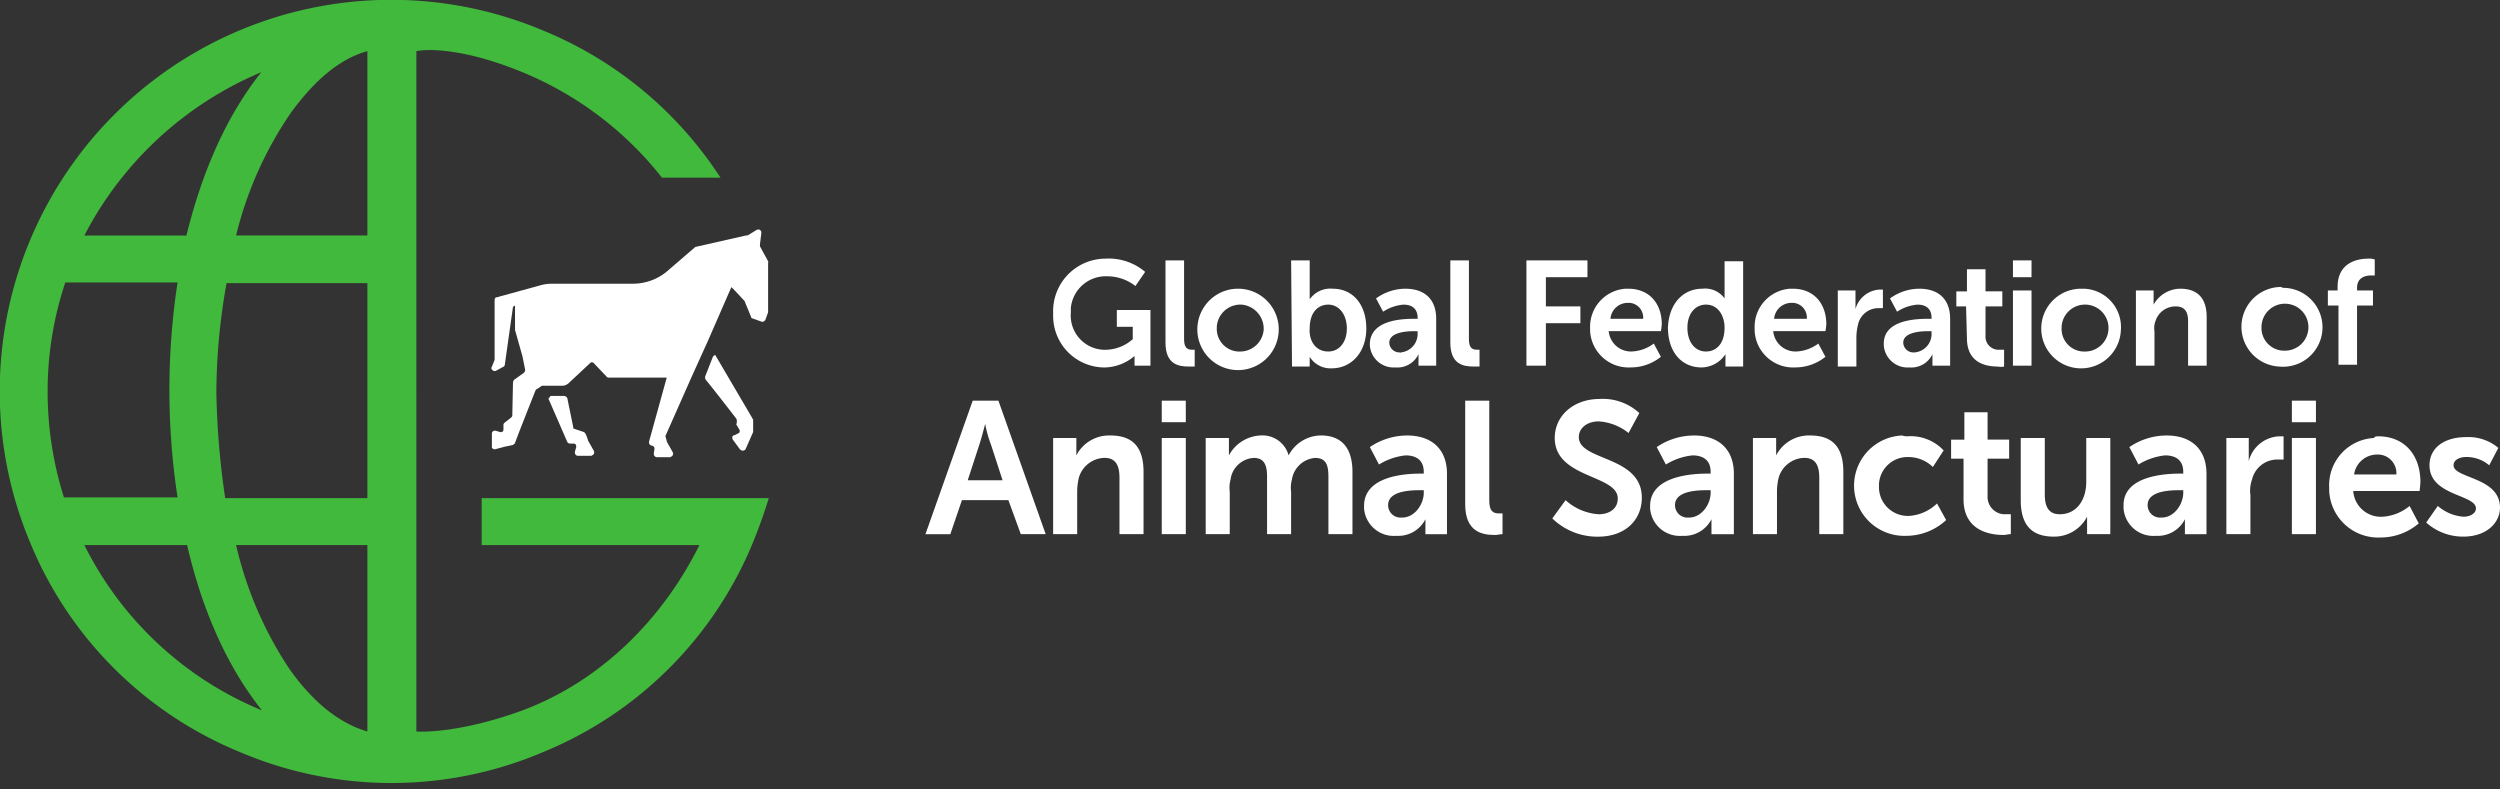 <?xml version="1.0" encoding="UTF-8"?>
<svg xmlns="http://www.w3.org/2000/svg" id="gfas_full_hourse_white_01" width="367.459" height="116" viewBox="0 0 367.459 116">
  <rect x="0" y="0" width="367.459" height="116" fill="#333333" stroke="none"/>
  <rect id="Rectangle_5" data-name="Rectangle 5" width="190" height="40" transform="translate(140 38)" fill="none"></rect>
  <rect id="Rectangle_6" data-name="Rectangle 6" width="113" height="116" fill="none"></rect>
  <path id="path84" d="M54,35.1H34.7A54.692,54.692,0,0,1,42.8,17C46.3,12.2,50,9.1,54,8ZM54,108c-4.1-1.2-7.9-4.2-11.4-9.1a55.264,55.264,0,0,1-7.9-18.3H54V108ZM12.4,80.6H27.5c2.3,9.9,6,18,11,24.3A50.73,50.73,0,0,1,12.4,80.6ZM7,57.9A50.449,50.449,0,0,1,9.6,42H26.1a104.617,104.617,0,0,0,0,31.6H9.4A51.511,51.511,0,0,1,7,57.9ZM33.3,42.1H54V73.7H33.1A118.715,118.715,0,0,1,31.8,58,93.107,93.107,0,0,1,33.3,42.1Zm5.1-31c-5,6.3-8.6,14.3-11,24h-15A51.951,51.951,0,0,1,38.4,11.1Zm67.4,62.6h-35v6.9h32c-5.4,10.9-14.5,20-26,24.3-9.9,3.6-15.6,3.1-15.6,3.1V8s5.1-1.2,15.6,3.1A50.638,50.638,0,0,1,97.3,26.6h8.6A56.682,56.682,0,0,0,79.9,5,57.539,57.539,0,0,0,4.5,80.4,56.5,56.5,0,0,0,35.2,111a56.88,56.88,0,0,0,44.7,0,56.5,56.5,0,0,0,30.7-30.6c.9-2.2,1.7-4.4,2.4-6.7h-7.2" transform="translate(0 -0.486)" fill="#41b93c"></path>
  <g id="Group_2">
    <path id="path86_1_" d="M104.8,52.4c.1-.1.2-.2.3-.2a.1.1,0,0,1,.1.1l5.4,9.2c0,.1.1.1.1.2v1.8l-.4.9-.7,1.6a.481.481,0,0,1-.6.2c-.1,0-.1-.1-.2-.1l-1.1-1.5c-.1-.2-.1-.5.1-.6h.1l.6-.3a.365.365,0,0,0,.2-.5h0l-.4-.7a.188.188,0,0,1,0-.3v-.3a.6.6,0,0,0-.1-.4s-3.4-4.4-4.4-5.6a.616.616,0,0,1-.1-.7l1.1-2.8" fill="#fff"></path>
    <path id="path88_1_" d="M81,58.2h1.9c.2,0,.5.2.5.4l.9,4.4,1.5.5c.1,0,.2.2.3.3l.3.8v.1l.9,1.6a.481.481,0,0,1-.2.6c-.1,0-.1.1-.2.1H85a.472.472,0,0,1-.5-.5v-.1l.2-.7c0-.3-.1-.5-.4-.5h-.5a.52.52,0,0,1-.4-.2l-2.7-6.2a.247.247,0,0,1,.1-.4c.1-.2.1-.2.2-.2" fill="#fff"></path>
    <path id="path90_1_" d="M76.8,52.4l-1.1-3.9V44.9l-.3.2-1.2,8.5c0,.1-.1.3-.2.3l-1.1.6a.481.481,0,0,1-.6-.2.3.3,0,0,1,0-.4l.4-1V44.1c0-.2.1-.4.3-.4L79.2,42a6.448,6.448,0,0,1,2-.3H93.1A7.814,7.814,0,0,0,97.9,40l4.3-3.7h0l7.5-1.7h.2l1.3-.8c.2-.1.5-.1.6.1.1.1.1.2.1.4l-.2,1.6v.3l1.2,2.2c0,.1.1.1,0,.2v7.3l-.4,1.1a.55.55,0,0,1-.5.3h0l-1.4-.5a.215.215,0,0,1-.2-.2l-.9-2.2a.31.31,0,0,0-.1-.2L108,42.7l-.5-.5-2.4,5.5-1,2.3h0l-2.4,5.3h0l-3.9,8.8.2.7v.1l.9,1.6a.481.481,0,0,1-.2.6c-.1,0-.1.1-.2.1H96.6a.472.472,0,0,1-.5-.5v-.1l.1-.6a.458.458,0,0,0-.4-.5h0a.458.458,0,0,1-.4-.5v-.1L98,55.5H89.5a.367.367,0,0,1-.3-.1l-1.9-2a.375.375,0,0,0-.6,0l-3.1,2.9a1.489,1.489,0,0,1-.9.4H79.8a.367.367,0,0,0-.3.1l-.6.4c-.1,0-.1.1-.2.2l-2.4,6.1-.6,1.6c0,.1-.2.2-.3.3l-.9.2h-.1l-1.5.4a.481.481,0,0,1-.6-.2V63.7a.43.43,0,0,1,.4-.4h.1l.7.2a.382.382,0,0,0,.5-.3v-.8c0-.1.1-.2.2-.3l.9-.7c.1-.1.2-.2.2-.3l.1-4.9a.758.758,0,0,1,.2-.4l1.4-1a.758.758,0,0,0,.2-.4l-.4-2" fill="#fff"></path>
  </g>
  <g id="Mask_Group_2" transform="translate(-4 -2.628)">
    <g id="gfas_name" transform="translate(140.026 41.64)">
      <path id="path14" d="M135,21.6a8.289,8.289,0,0,1,5.721,1.95l-1.43,2.08a6.718,6.718,0,0,0-4.161-1.43,5.147,5.147,0,0,0-5.331,4.681v.65A5.035,5.035,0,0,0,134.612,35H135a6.129,6.129,0,0,0,3.9-1.56v-1.82h-2.34v-2.47H141.5v8.191h-2.34v-1.43h0a6.93,6.93,0,0,1-4.421,1.69,7.576,7.576,0,0,1-7.541-7.671v-.39a7.715,7.715,0,0,1,7.541-7.931H135" transform="translate(-108.429 -22.601)" fill="#fff"></path>
      <path id="path16" d="M139.9,21.8h2.73V33.372c0,1.17.39,1.56,1.17,1.56h.39V37.4h-.91c-1.56,0-3.381-.39-3.381-3.511V21.8" transform="translate(-104.616 -22.538)" fill="#fff"></path>
      <path id="path18" d="M149.611,34.231a3.477,3.477,0,0,0,3.641-3.251A3.561,3.561,0,0,0,150,27.34a3.477,3.477,0,0,0-3.641,3.251v.13a3.333,3.333,0,0,0,3.121,3.511Zm0-9.231a5.982,5.982,0,1,1-.26,0h.26" transform="translate(-103.535 -21.577)" fill="#fff"></path>
      <path id="path20" d="M159.561,35.192c1.56,0,2.73-1.3,2.73-3.381s-1.17-3.511-2.73-3.511c-1.43,0-2.73,1.04-2.73,3.511C156.7,33.5,157.611,35.192,159.561,35.192ZM154.1,21.8h2.73v5.721h0a3.711,3.711,0,0,1,3.381-1.56c2.99,0,4.941,2.34,4.941,5.851s-2.21,5.851-5.071,5.851a3.594,3.594,0,0,1-3.251-1.69h0V37.4h-2.6l-.13-15.6" transform="translate(-100.353 -22.538)" fill="#fff"></path>
      <path id="path22" d="M167.551,34.362a2.726,2.726,0,0,0,2.47-2.86v-.26h-.52c-1.43,0-3.641.26-3.641,1.69a1.476,1.476,0,0,0,1.56,1.43C167.421,34.492,167.551,34.362,167.551,34.362Zm2.08-4.941h.39v-.13c0-1.43-.91-1.95-2.08-1.95a6.358,6.358,0,0,0-2.99,1.04l-1.04-1.95A7.387,7.387,0,0,1,168.2,25c2.86,0,4.551,1.56,4.551,4.421v6.891h-2.6v-1.69h0a3.423,3.423,0,0,1-3.381,1.95A3.507,3.507,0,0,1,163,33.321v-.26c.13-3.511,4.811-3.641,6.631-3.641" transform="translate(-97.681 -21.577)" fill="#fff"></path>
      <path id="path24" d="M172.1,21.8h2.73V33.372c0,1.17.39,1.56,1.17,1.56h.39V37.4h-.91c-1.56,0-3.381-.39-3.381-3.511V21.8" transform="translate(-94.949 -22.538)" fill="#fff"></path>
      <path id="path26" d="M180.83,21.8h8.841v2.47H183.56v4.291h5.071v2.47H183.56v6.241H180.7V21.8" transform="translate(-92.367 -22.538)" fill="#fff"></path>
      <path id="path28" d="M195.7,29.421a2.17,2.17,0,0,0-1.95-2.34h-.26a2.556,2.556,0,0,0-2.6,2.34ZM193.492,25c3.251,0,4.941,2.34,4.941,5.2a7,7,0,0,1-.13,1.04h-7.671a3.292,3.292,0,0,0,3.381,2.99,5.816,5.816,0,0,0,3.251-1.17l1.04,1.95a7.061,7.061,0,0,1-4.421,1.56,5.673,5.673,0,0,1-5.981-5.331v-.39A5.609,5.609,0,0,1,193.1,25h.39" transform="translate(-90.207 -21.577)" fill="#fff"></path>
      <path id="path30" d="M202.291,35.162c1.43,0,2.73-1.04,2.73-3.511,0-1.69-.91-3.381-2.73-3.381-1.56,0-2.73,1.3-2.73,3.381C199.56,33.862,200.731,35.162,202.291,35.162Zm-.52-9.232a3.523,3.523,0,0,1,3.251,1.43h0V21.9h2.73V37.373h-2.6v-1.82h0a4.267,4.267,0,0,1-3.511,1.95c-2.99,0-4.941-2.34-4.941-5.851.13-3.511,2.21-5.721,5.071-5.721" transform="translate(-87.564 -22.508)" fill="#fff"></path>
      <path id="path32" d="M214.172,29.421a2.17,2.17,0,0,0-1.95-2.34h-.26a2.556,2.556,0,0,0-2.6,2.34ZM212.092,25c3.251,0,4.941,2.34,4.941,5.2a7,7,0,0,1-.13,1.04h-7.671a3.292,3.292,0,0,0,3.381,2.99,5.816,5.816,0,0,0,3.251-1.17l1.04,1.95a7.061,7.061,0,0,1-4.421,1.56,5.673,5.673,0,0,1-5.981-5.331v-.39A5.609,5.609,0,0,1,211.7,25h.39" transform="translate(-84.623 -21.577)" fill="#fff"></path>
      <path id="path34" d="M215.9,25.23h2.6v2.73h0a3.9,3.9,0,0,1,3.511-2.86h.52v2.73h-.65a3.051,3.051,0,0,0-2.99,2.34,8.781,8.781,0,0,0-.26,1.82v4.421H215.9V25.23" transform="translate(-81.8 -21.547)" fill="#fff"></path>
      <path id="path36" d="M225.651,34.362a2.725,2.725,0,0,0,2.47-2.86v-.26h-.52c-1.43,0-3.641.26-3.641,1.69a1.476,1.476,0,0,0,1.56,1.43C225.521,34.492,225.521,34.362,225.651,34.362Zm2.08-4.941h.39v-.13c0-1.43-.91-1.95-2.08-1.95a6.358,6.358,0,0,0-2.99,1.04l-1.04-1.95A7.387,7.387,0,0,1,226.3,25c2.86,0,4.551,1.56,4.551,4.421v6.891h-2.6v-1.69h0a3.423,3.423,0,0,1-3.381,1.95,3.507,3.507,0,0,1-3.771-3.251v-.26c0-3.511,4.811-3.641,6.631-3.641" transform="translate(-80.239 -21.577)" fill="#fff"></path>
      <path id="path38" d="M230.73,28.261H229.3v-2.21h1.56V22.8h2.73v3.251h2.47v2.21h-2.47v4.291a1.92,1.92,0,0,0,1.82,2.08h.91V37.1a2.124,2.124,0,0,1-.91,0c-1.56,0-4.551-.39-4.551-4.161l-.13-4.681" transform="translate(-77.777 -22.237)" fill="#fff"></path>
      <path id="path40" d="M235.7,26.221h2.73V37.273H235.7Zm0-4.421h2.73v2.47H235.7V21.8" transform="translate(-75.856 -22.538)" fill="#fff"></path>
      <path id="path42" d="M245.141,34.231a3.451,3.451,0,1,0-3.251-3.641v.13a3.333,3.333,0,0,0,3.12,3.511Zm0-9.231a5.647,5.647,0,0,1,5.461,6.111A5.854,5.854,0,1,1,244.751,25h.39" transform="translate(-74.895 -21.577)" fill="#fff"></path>
      <path id="path44" d="M249.6,25.26h2.6v2.08h0A4.542,4.542,0,0,1,256.1,25c2.47,0,3.9,1.3,3.9,4.161v7.151h-2.73v-6.5c0-1.3-.39-2.21-1.82-2.21a3.082,3.082,0,0,0-2.991,2.21,2.81,2.81,0,0,0-.13,1.43v5.071H249.6V25.26" transform="translate(-71.683 -21.577)" fill="#fff"></path>
      <path id="path46" d="M267.741,34.162a3.451,3.451,0,1,0-3.251-3.641v.13a3.333,3.333,0,0,0,3.12,3.511Zm0-9.231a5.8,5.8,0,1,1-.65,11.572,5.854,5.854,0,0,1,.26-11.7c.26.13.26.13.39.13" transform="translate(-68.11 -21.637)" fill="#fff"></path>
      <path id="path48" d="M272.73,28.491H271.3v-2.21h1.43v-.52c0-3.641,2.99-4.161,4.551-4.161a2.213,2.213,0,0,1,.91.13v2.34h-.52c-.78,0-2.08.26-2.08,1.82v.39h2.34v2.21h-2.34V37.2h-2.73V28.491" transform="translate(-65.168 -22.598)" fill="#fff"></path>
      <path id="path50" d="M115.675,41.312s-.487,1.95-.853,3.047l-1.706,5.24h5.119l-1.706-5.24a17.727,17.727,0,0,1-.853-3.047Zm3.412,11.212h-6.825l-1.706,5H106.9L113.847,37.9h3.778l6.947,19.621h-3.656l-1.828-5" transform="translate(-106.9 -18.022)" fill="#fff"></path>
      <path id="path52" d="M122.3,42.467h3.412v2.559h0a5.415,5.415,0,0,1,5-2.925c3.169,0,4.875,1.584,4.875,5.362V56.6H132.05V48.317c0-1.706-.487-2.925-2.194-2.925a4.024,4.024,0,0,0-3.778,2.925,9.407,9.407,0,0,0-.244,1.828V56.6H122.3V42.467" transform="translate(-103.532 -17.105)" fill="#fff"></path>
      <path id="path54" d="M135.4,43.384h3.534V57.521H135.4Zm0-5.484h3.534v3.169H135.4V37.9" transform="translate(-100.667 -18.022)" fill="#fff"></path>
      <path id="path56" d="M140.7,42.467h3.412v2.559h0a5.555,5.555,0,0,1,4.631-2.925,3.976,3.976,0,0,1,4.144,2.925h0A5.407,5.407,0,0,1,157.64,42.1c2.925,0,4.631,1.706,4.631,5.362V56.6h-3.534V48.2c0-1.584-.244-2.8-1.95-2.8a3.757,3.757,0,0,0-3.412,3.169,4.646,4.646,0,0,0-.122,1.828V56.6h-3.534V48.2c0-1.462-.244-2.8-1.95-2.8a3.648,3.648,0,0,0-3.412,3.169,4.646,4.646,0,0,0-.122,1.828V56.6H140.7V42.467" transform="translate(-99.508 -17.105)" fill="#fff"></path>
      <path id="path58" d="M165.406,54.165c1.828,0,3.169-1.95,3.169-3.656v-.366h-.609c-1.828,0-4.631.244-4.631,2.194a1.826,1.826,0,0,0,1.95,1.828Zm2.681-6.459h.487v-.244c0-1.828-1.219-2.437-2.681-2.437a9.318,9.318,0,0,0-3.9,1.341l-1.341-2.559a9.729,9.729,0,0,1,5.484-1.706c3.656,0,5.85,2.072,5.85,5.606v8.9h-3.169V54.409h0a4.462,4.462,0,0,1-4.265,2.437,4.38,4.38,0,0,1-4.753-4.022v-.366c0-4.387,5.972-4.753,8.287-4.753" transform="translate(-95.33 -17.103)" fill="#fff"></path>
      <path id="path60" d="M172,37.9h3.534V52.524c0,1.584.487,1.95,1.462,1.95h.487v3.047c-.366,0-.731.122-1.1.122-1.95,0-4.387-.487-4.387-4.509V37.9" transform="translate(-92.662 -18.022)" fill="#fff"></path>
      <path id="path62" d="M184.45,52.571a8.018,8.018,0,0,0,4.875,2.072c1.462,0,2.8-.731,2.8-2.316,0-3.534-9.262-2.925-9.262-8.9,0-3.291,2.8-5.728,6.581-5.728a7.883,7.883,0,0,1,5.85,2.072L193.712,42.7a7.78,7.78,0,0,0-4.387-1.706c-1.706,0-2.925.975-2.925,2.316,0,3.534,9.262,2.681,9.262,8.9,0,3.169-2.316,5.728-6.459,5.728a9.493,9.493,0,0,1-6.7-2.681l1.95-2.681" transform="translate(-90.366 -18.068)" fill="#fff"></path>
      <path id="path64" d="M200.028,54.165c1.828,0,3.169-1.95,3.169-3.656v-.366h-.609c-1.828,0-4.631.244-4.631,2.194a1.826,1.826,0,0,0,1.95,1.828Zm2.681-6.459h.487v-.244c0-1.828-1.219-2.437-2.681-2.437a9.318,9.318,0,0,0-3.9,1.341l-1.341-2.559a9.729,9.729,0,0,1,5.484-1.706c3.656,0,5.85,2.072,5.85,5.606v8.9h-3.291V54.409h0a4.462,4.462,0,0,1-4.265,2.437,4.38,4.38,0,0,1-4.753-4.022v-.366c0-4.387,6.094-4.753,8.409-4.753" transform="translate(-87.785 -17.103)" fill="#fff"></path>
      <path id="path66" d="M206.7,42.467h3.412v2.559h0a5.415,5.415,0,0,1,5-2.925c3.169,0,4.875,1.584,4.875,5.362V56.6H216.45V48.317c0-1.706-.487-2.925-2.194-2.925a4.024,4.024,0,0,0-3.778,2.925,9.407,9.407,0,0,0-.244,1.828V56.6H206.7V42.467" transform="translate(-85.073 -17.105)" fill="#fff"></path>
      <path id="path68" d="M226.7,42.222a6.651,6.651,0,0,1,5.362,2.072l-1.584,2.437a5.16,5.16,0,0,0-3.656-1.462,4.193,4.193,0,0,0-4.265,4.022v.244a4.241,4.241,0,0,0,4.144,4.387h.244a6.483,6.483,0,0,0,4.144-1.828l1.341,2.437a8.626,8.626,0,0,1-5.85,2.316,7.379,7.379,0,0,1-.609-14.746,2.145,2.145,0,0,0,.731.122" transform="translate(-82.405 -17.103)" fill="#fff"></path>
      <path id="path70" d="M232.428,46.125H230.6v-2.8h1.95V39.3h3.412v4.022h3.169v2.8h-3.169v5.484a2.555,2.555,0,0,0,2.316,2.681h1.1v2.925c-.366,0-.731.122-1.1.122-1.95,0-5.85-.609-5.85-5.24V46.125" transform="translate(-79.846 -17.716)" fill="#fff"></path>
      <path id="path72" d="M239,42.4h3.534v8.287c0,1.706.487,2.925,2.194,2.925,2.559,0,3.9-2.194,3.9-4.753V42.4h3.534V56.537H248.75V53.978h0a5.453,5.453,0,0,1-4.875,2.925C240.828,56.9,239,55.44,239,51.54V42.4" transform="translate(-78.009 -17.038)" fill="#fff"></path>
      <path id="path74" d="M257.006,54.165c1.828,0,3.169-1.95,3.169-3.656v-.366h-.609c-1.828,0-4.631.244-4.631,2.194a1.826,1.826,0,0,0,1.95,1.828Zm2.681-6.459h.487v-.244c0-1.828-1.219-2.437-2.681-2.437a9.318,9.318,0,0,0-3.9,1.341l-1.341-2.559a9.729,9.729,0,0,1,5.484-1.706c3.656,0,5.85,2.072,5.85,5.606v8.9h-3.169V54.409h0a4.462,4.462,0,0,1-4.265,2.437,4.38,4.38,0,0,1-4.753-4.022v-.366c-.122-4.387,5.972-4.753,8.287-4.753" transform="translate(-75.297 -17.103)" fill="#fff"></path>
      <path id="path76" d="M263.7,42.444h3.412v3.412h0a4.824,4.824,0,0,1,4.509-3.656h.609v3.412h-.853a3.81,3.81,0,0,0-3.778,2.925,4.869,4.869,0,0,0-.244,2.316v5.728h-3.534V42.444" transform="translate(-72.607 -17.081)" fill="#fff"></path>
      <path id="path78" d="M271.7,43.384h3.534V57.521H271.7Zm0-5.484h3.534v3.169H271.7V37.9" transform="translate(-70.857 -18.022)" fill="#fff"></path>
      <path id="path80" d="M286.074,47.806a2.729,2.729,0,0,0-2.559-2.925h-.244a3.418,3.418,0,0,0-3.412,2.925ZM283.393,42.2c4.022,0,6.215,2.925,6.215,6.7,0,.366-.122,1.341-.122,1.341h-9.75A4.066,4.066,0,0,0,284,54.021a6.887,6.887,0,0,0,4.022-1.584L289.365,55a8.614,8.614,0,0,1-5.606,2.072,7.214,7.214,0,0,1-7.556-6.825v-.487a6.946,6.946,0,0,1,6.581-7.312c.122-.244.366-.244.609-.244" transform="translate(-69.875 -17.081)" fill="#fff"></path>
      <path id="path82" d="M289.606,52.418A6.513,6.513,0,0,0,293.384,54c.975,0,1.828-.487,1.828-1.219,0-2.072-6.825-1.828-6.825-6.337,0-2.681,2.316-4.144,5.362-4.144a6.817,6.817,0,0,1,4.753,1.584l-1.341,2.559a5.108,5.108,0,0,0-3.412-1.219c-.853,0-1.828.366-1.828,1.219,0,1.95,6.825,1.706,6.825,6.215,0,2.316-2.072,4.265-5.362,4.265a8.071,8.071,0,0,1-5.484-2.072l1.706-2.437" transform="translate(-67.314 -17.062)" fill="#fff"></path>
    </g>
  </g>
</svg>
